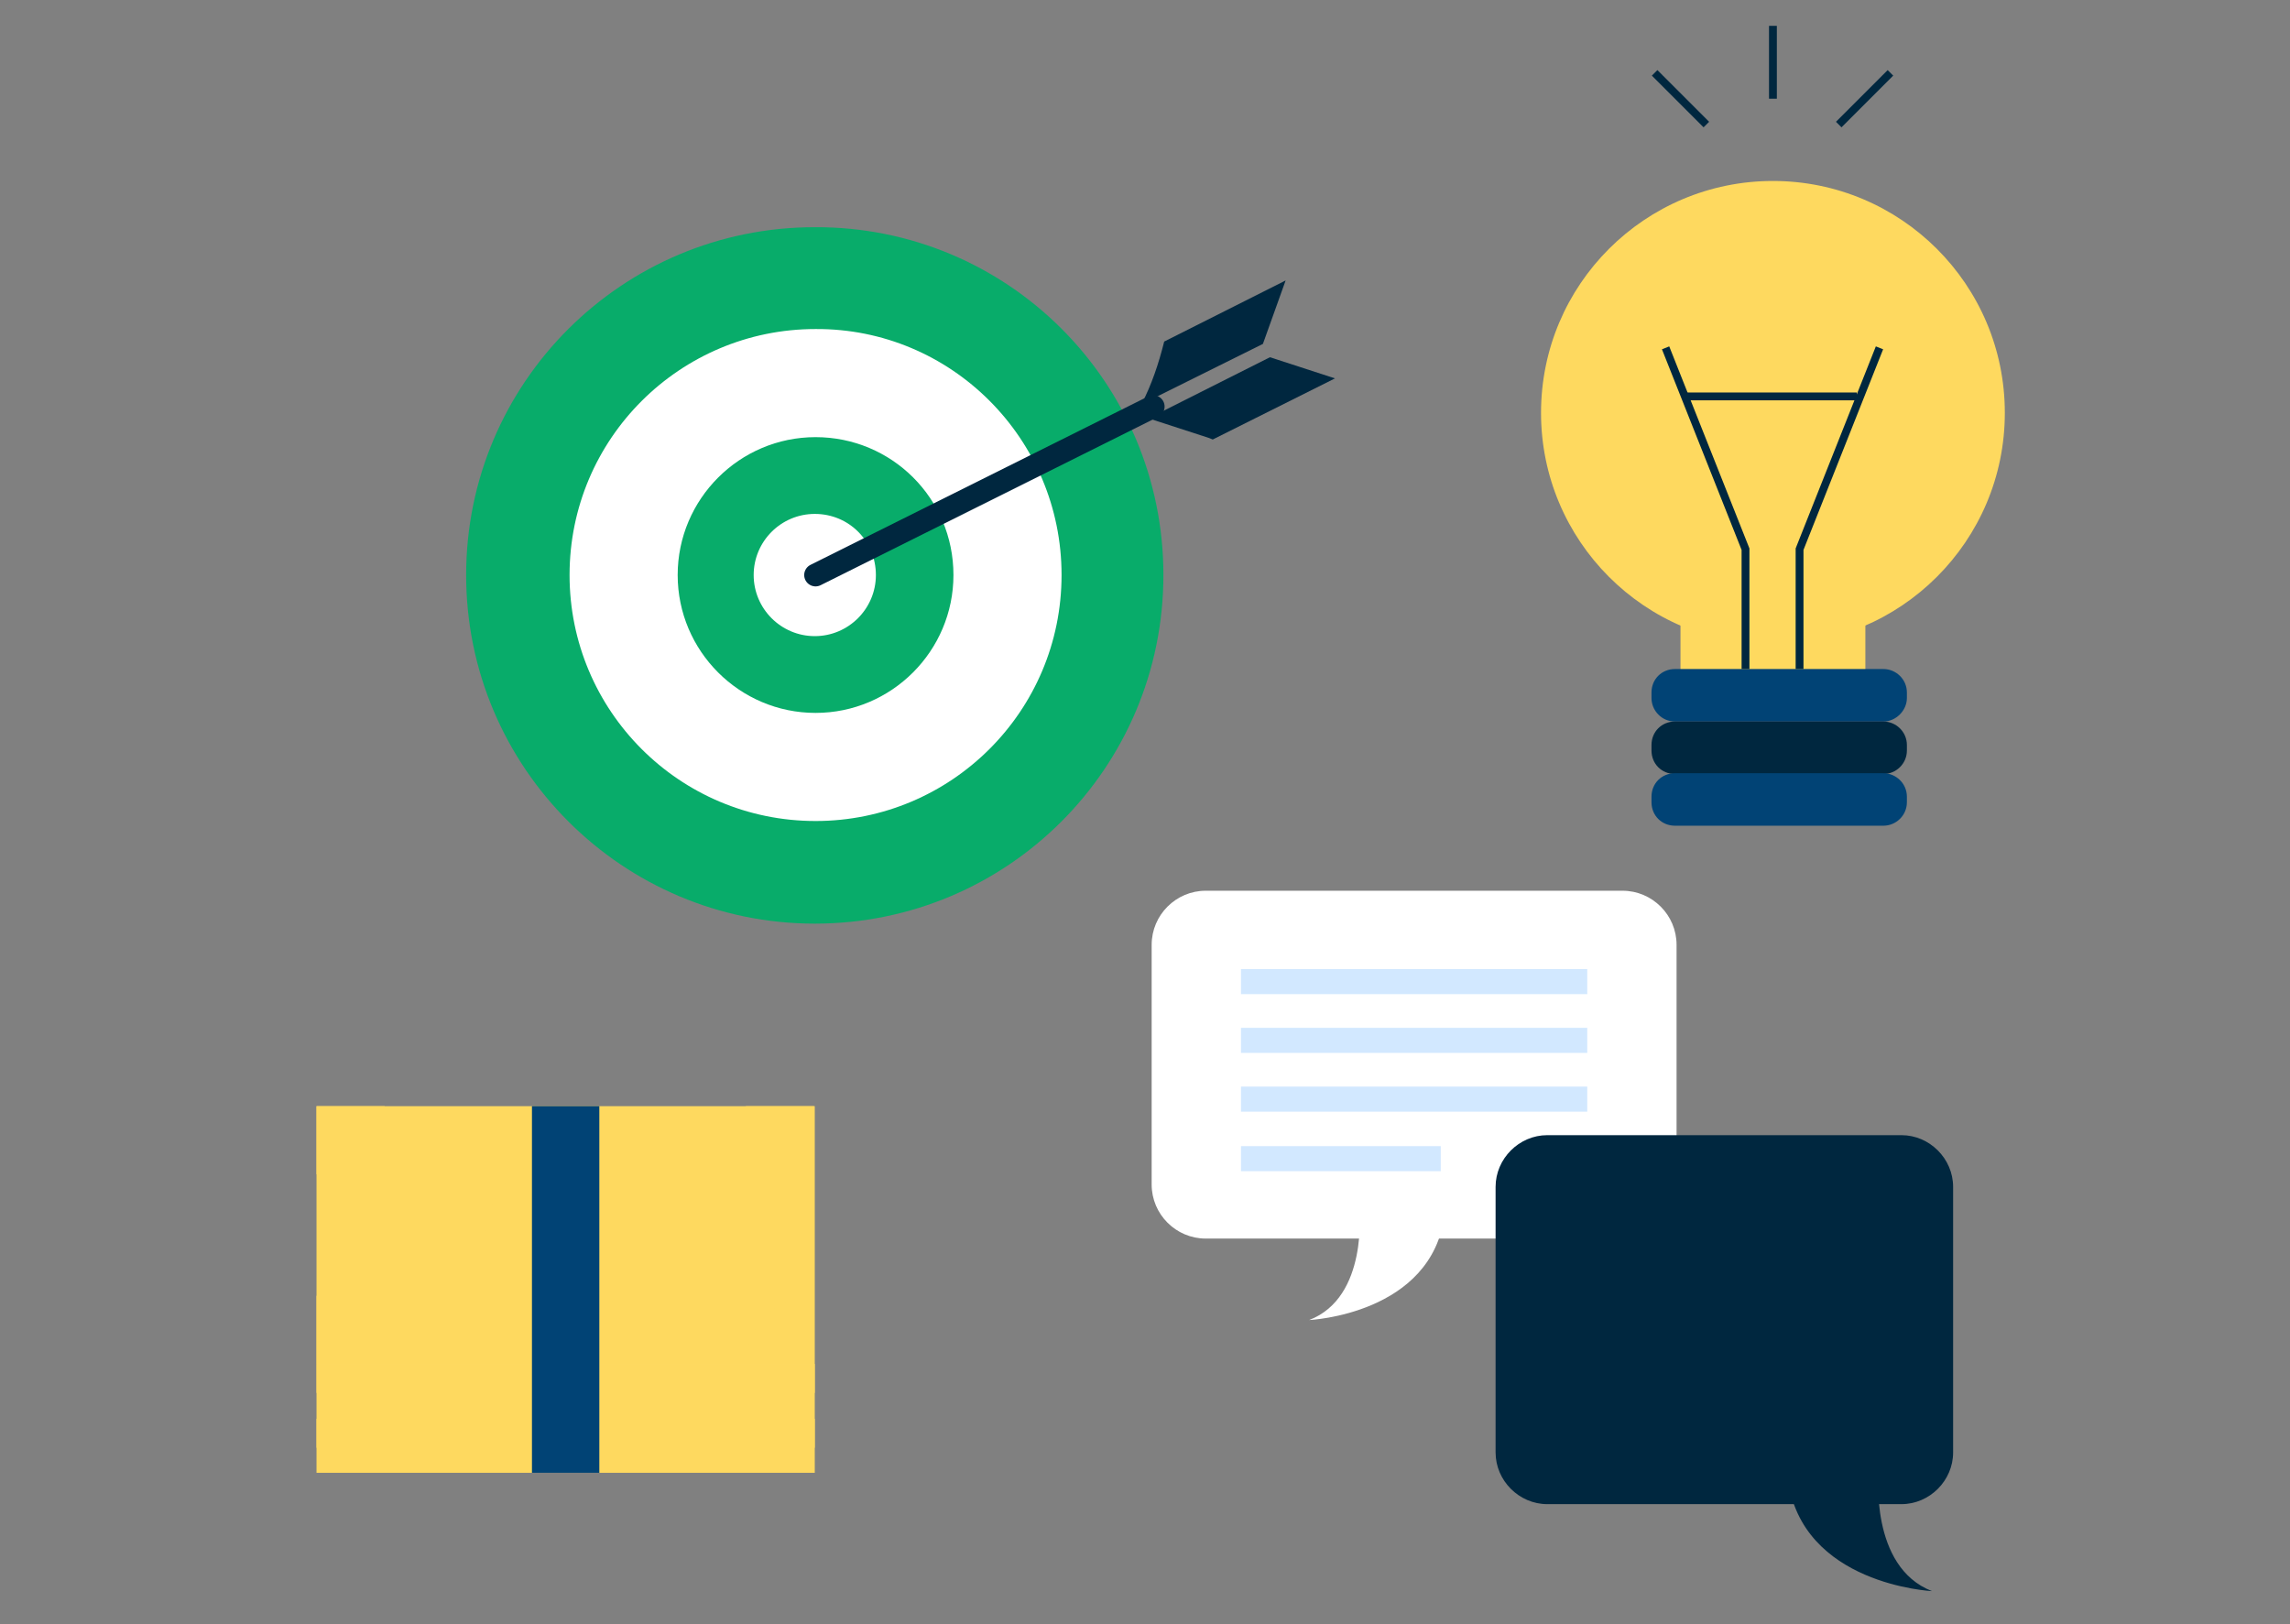 <?xml version="1.0" encoding="UTF-8"?> <!-- Generator: Adobe Illustrator 25.2.3, SVG Export Plug-In . SVG Version: 6.00 Build 0) --> <svg xmlns="http://www.w3.org/2000/svg" xmlns:xlink="http://www.w3.org/1999/xlink" version="1.1" id="Layer_1" x="0px" y="0px" viewBox="0 0 292.3 207.3" style="enable-background:new 0 0 292.3 207.3;" xml:space="preserve"><rect x="0" y="0" width="292.3" height="207.3" fill="#808080" stroke="none"/> <style type="text/css"> .st0{fill:#08AC6A;} .st1{fill:#FFFFFF;} .st2{fill:none;stroke:#00273F;stroke-width:2.902;stroke-linecap:round;stroke-miterlimit:10;} .st3{fill:#00273F;} .st4{fill:#FED95F;} .st5{fill:#014375;} .st6{fill:none;stroke:#00273F;stroke-miterlimit:10;} .st7{fill:#D2E8FF;} </style> <g> <g> <path class="st0" d="M148.5,73.4c0,24.6-19.9,44.5-44.5,44.5c-24.5,0-44.5-19.9-44.5-44.5c0-24.5,19.9-44.4,44.5-44.4 C128.6,28.9,148.5,48.8,148.5,73.4z"></path> <path class="st1" d="M135.5,73.4c0,17.4-14.1,31.4-31.4,31.4c-17.4,0-31.4-14.1-31.4-31.4c0-17.4,14.1-31.4,31.4-31.4 C121.4,41.9,135.5,56,135.5,73.4z"></path> <path class="st0" d="M121.7,73.4c0,9.7-7.9,17.6-17.6,17.6c-9.7,0-17.6-7.9-17.6-17.6c0-9.7,7.9-17.6,17.6-17.6 C113.8,55.8,121.7,63.6,121.7,73.4z"></path> <path class="st1" d="M111.8,73.4c0,4.3-3.5,7.8-7.8,7.8c-4.3,0-7.8-3.5-7.8-7.8c0-4.3,3.5-7.8,7.8-7.8 C108.4,65.6,111.8,69.1,111.8,73.4z"></path> </g> <g> <g> <line class="st2" x1="104.1" y1="73.4" x2="147.2" y2="51.9"></line> <g> <g> <polygon class="st3" points="154.8,56.1 154.3,55.9 146.6,53.4 162.1,45.6 170.4,48.3 "></polygon> <path class="st3" d="M164.1,35.8l-2.9,8.1l-15.5,7.7c1.3-2.5,2.2-5.2,2.9-8L164.1,35.8z"></path> </g> </g> </g> </g> </g> <g> <rect x="214.5" y="68.1" class="st4" width="23.6" height="21.6"></rect> <g> <path class="st4" d="M255.9,52.7c0,16.4-13.3,29.6-29.6,29.6c-16.4,0-29.6-13.3-29.6-29.6c0-16.4,13.3-29.6,29.6-29.6 C242.6,23.1,255.9,36.3,255.9,52.7z"></path> <g> <path class="st5" d="M243.4,89.1c0,1.6-1.4,3-3,3h-26.6c-1.7,0-3-1.4-3-3v-0.7c0-1.7,1.3-3,3-3h26.6c1.6,0,3,1.3,3,3V89.1z"></path> </g> <g> <path class="st3" d="M243.4,95.8c0,1.7-1.4,3-3,3h-26.6c-1.7,0-3-1.3-3-3v-0.7c0-1.7,1.3-3,3-3h26.6c1.6,0,3,1.3,3,3V95.8z"></path> </g> <g> <path class="st5" d="M243.4,102.4c0,1.7-1.4,3-3,3h-26.6c-1.7,0-3-1.3-3-3v-0.7c0-1.7,1.3-3,3-3h26.6c1.6,0,3,1.3,3,3V102.4z"></path> </g> <g> <polyline class="st6" points="222.8,85.4 222.8,70.1 212.6,44.4 "></polyline> <polyline class="st6" points="229.7,85.4 229.7,70.1 239.9,44.4 "></polyline> </g> <line class="st6" x1="215.1" y1="50.6" x2="237" y2="50.6"></line> </g> <g> <line class="st6" x1="226.3" y1="12.6" x2="226.3" y2="3.3"></line> <g> <line class="st6" x1="217.8" y1="15.9" x2="211.2" y2="9.3"></line> <line class="st6" x1="234.7" y1="15.9" x2="241.3" y2="9.3"></line> </g> </g> </g> <g> <g> <path class="st1" d="M147,151.2c0,3.8,3.1,6.9,6.9,6.9h53.2c3.8,0,6.9-3.1,6.9-6.9v-30.6c0-3.8-3.1-6.9-6.9-6.9h-53.2 c-3.8,0-6.9,3.1-6.9,6.9V151.2z"></path> </g> <path class="st1" d="M173.5,154.3c0,0,1.2,11.3-6.4,14.2c0,0,15.7-0.7,17.3-13.5C186,142.2,173.5,154.3,173.5,154.3z"></path> <g> <path class="st3" d="M249.3,185.4c0,3.6-3,6.6-6.6,6.6h-45.2c-3.6,0-6.6-3-6.6-6.6v-33.9c0-3.6,3-6.6,6.6-6.6h45.2 c3.6,0,6.6,3,6.6,6.6V185.4z"></path> </g> <path class="st3" d="M239.8,188c0,0-1.2,12,6.8,15.1c0,0-16.7-0.8-18.4-14.4C226.4,175.1,239.8,188,239.8,188z"></path> <g> <rect x="158.4" y="123.7" class="st7" width="44.2" height="3.2"></rect> <rect x="158.4" y="131.2" class="st7" width="44.2" height="3.2"></rect> <rect x="158.4" y="138.7" class="st7" width="44.2" height="3.2"></rect> <rect x="158.4" y="146.3" class="st7" width="25.5" height="3.2"></rect> </g> </g> <g> <rect x="40.4" y="141.2" class="st4" width="63.6" height="32.9"></rect> <g> <path class="st4" d="M82.4,157.8c0,5.7-4.6,10.2-10.2,10.2c-5.7,0-10.2-4.6-10.2-10.2c0-5.7,4.6-10.2,10.2-10.2 C77.8,147.6,82.4,152.1,82.4,157.8z"></path> <path class="st4" d="M40.4,149.9c4.8,0,8.7-3.9,8.7-8.7h-8.7L40.4,149.9z"></path> <path class="st4" d="M103.9,149.9c-4.8,0-8.7-3.9-8.7-8.7h8.7V149.9z"></path> <path class="st4" d="M103.9,165.4c-4.8,0-8.7,3.9-8.7,8.7h8.7V165.4z"></path> <path class="st4" d="M40.4,165.4c4.8,0,8.7,3.9,8.7,8.7h-8.7L40.4,165.4z"></path> </g> <rect x="40.4" y="174.1" class="st4" width="63.6" height="13.9"></rect> <rect x="40.4" y="174.1" class="st4" width="63.6" height="3.7"></rect> <rect x="40.4" y="181.1" class="st4" width="63.6" height="3.7"></rect> <rect x="67.9" y="141.2" class="st5" width="8.6" height="46.8"></rect> </g> </svg> 